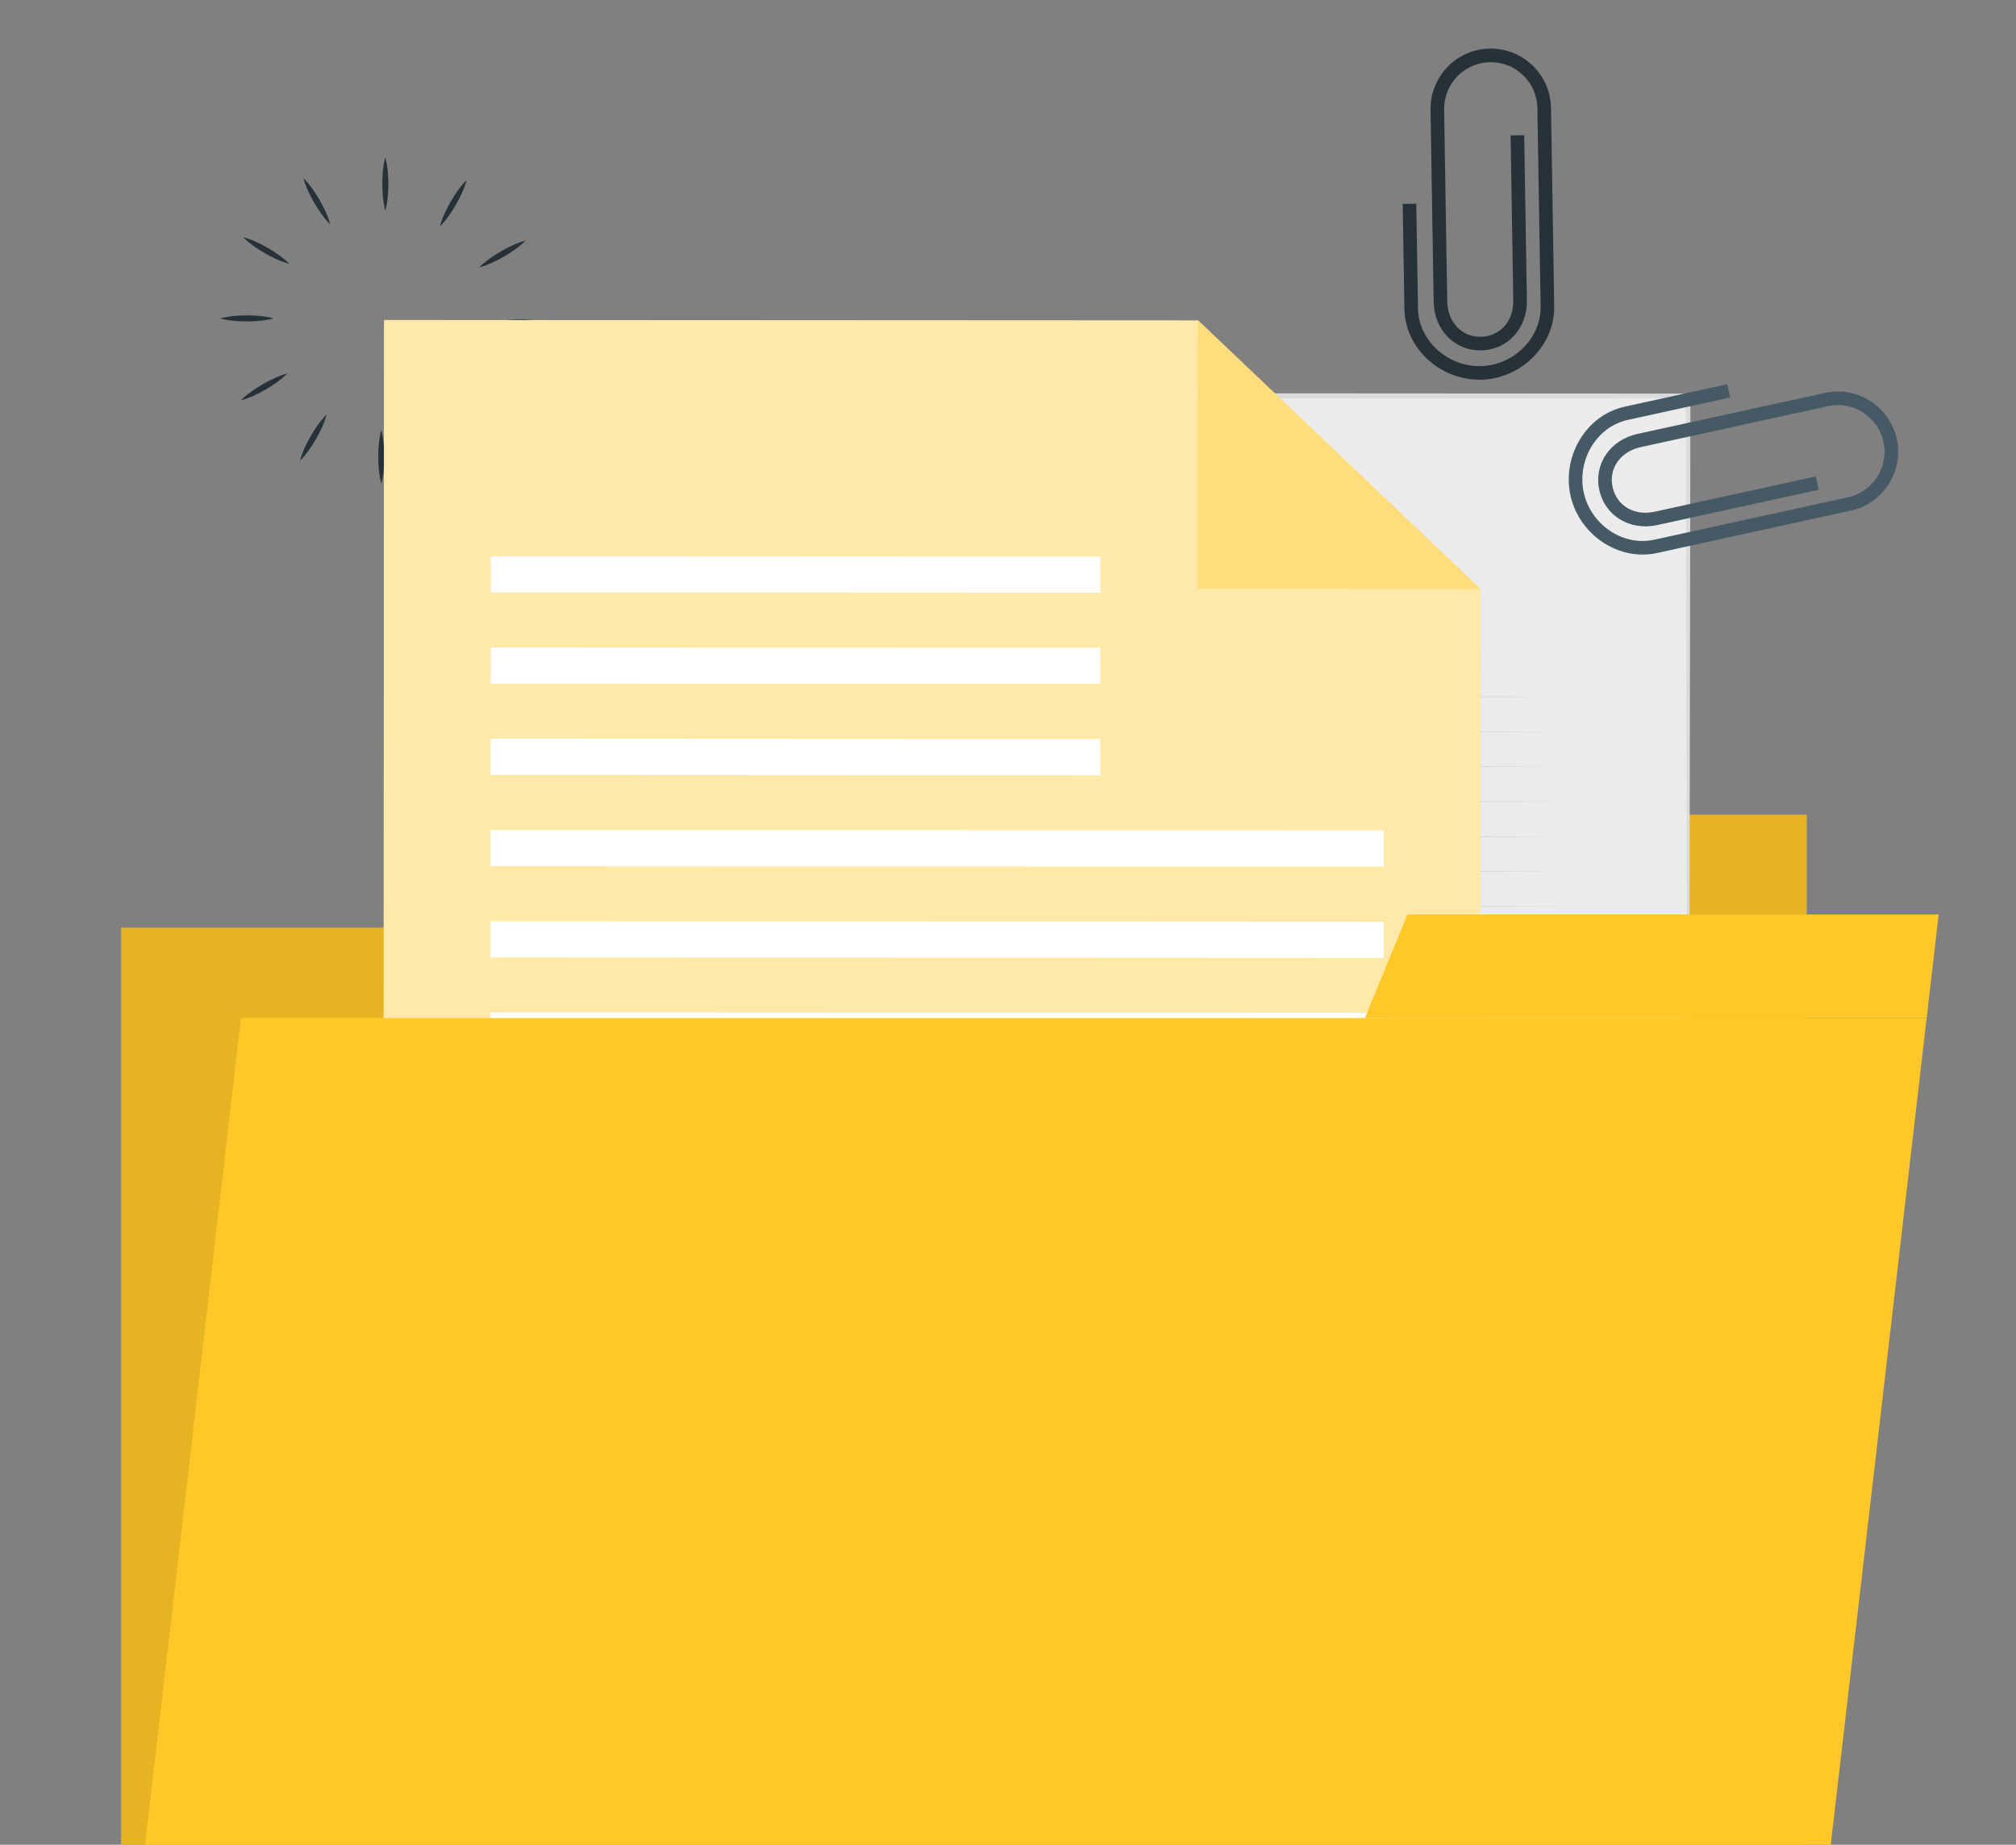 <svg width="471" height="431" viewBox="0 0 471 431" fill="none" xmlns="http://www.w3.org/2000/svg">
<rect x="0" y="0" width="471" height="431" fill="#808080" stroke="none"/>
<g clip-path="url(#clip0_4004_1680)">
<path d="M422.114 216.719H28.291V471.413H422.114V216.719Z" fill="#FFC727"/>
<path d="M298.003 190.341H422.114V216.718H290.871L298.003 190.341Z" fill="#FFC727"/>
<g opacity="0.1">
<path d="M422.114 216.719H28.291V471.413H422.114V216.719Z" fill="black"/>
<path d="M298.003 190.341H422.114V216.718H290.871L298.003 190.341Z" fill="black"/>
</g>
<path d="M90.028 49.244C89.467 47.16 89.339 45.074 89.314 42.988C89.332 40.902 89.455 38.816 90.016 36.73C90.58 38.814 90.708 40.9 90.731 42.986C90.71 45.072 90.586 47.158 90.028 49.244Z" fill="#263238"/>
<path d="M102.771 52.917C103.328 50.831 104.26 48.96 105.28 47.141C106.338 45.345 107.489 43.599 109.016 42.072C108.463 44.161 107.531 46.03 106.508 47.848C105.446 49.644 104.297 51.388 102.771 52.917Z" fill="#263238"/>
<path d="M111.971 62.47C113.496 60.942 115.238 59.788 117.03 58.722C118.844 57.695 120.713 56.76 122.799 56.202C121.276 57.733 119.535 58.887 117.74 59.95C115.925 60.973 114.056 61.91 111.971 62.47Z" fill="#263238"/>
<path d="M115.163 75.344C117.247 74.782 119.333 74.654 121.418 74.629C123.503 74.647 125.589 74.771 127.674 75.331C125.59 75.896 123.505 76.024 121.419 76.047C119.335 76.025 117.25 75.902 115.163 75.344Z" fill="#263238"/>
<path d="M111.492 88.09C113.578 88.646 115.447 89.578 117.266 90.599C119.062 91.657 120.807 92.808 122.334 94.337C120.247 93.783 118.377 92.851 116.56 91.828C114.764 90.766 113.02 89.615 111.492 88.09Z" fill="#263238"/>
<path d="M101.94 97.293C103.468 98.819 104.622 100.561 105.687 102.353C106.713 104.168 107.649 106.037 108.207 108.125C106.676 106.601 105.523 104.859 104.46 103.064C103.436 101.246 102.501 99.379 101.94 97.293Z" fill="#263238"/>
<path d="M89.07 100.485C89.632 102.57 89.76 104.656 89.785 106.742C89.767 108.828 89.644 110.914 89.083 113C88.519 110.916 88.391 108.829 88.368 106.743C88.389 104.657 88.513 102.571 89.07 100.485Z" fill="#263238"/>
<path d="M76.329 96.812C75.773 98.9 74.841 100.769 73.821 102.588C72.762 104.385 71.612 106.13 70.084 107.657C70.637 105.568 71.569 103.699 72.592 101.881C73.653 100.086 74.802 98.341 76.329 96.812Z" fill="#263238"/>
<path d="M67.128 87.259C65.603 88.787 63.862 89.941 62.069 91.007C60.253 92.032 58.386 92.969 56.299 93.527C57.822 91.996 59.563 90.842 61.358 89.779C63.175 88.756 65.042 87.819 67.128 87.259Z" fill="#263238"/>
<path d="M63.936 74.386C61.852 74.948 59.767 75.076 57.681 75.101C55.596 75.083 53.51 74.959 51.425 74.399C53.509 73.834 55.594 73.706 57.68 73.684C59.765 73.705 61.851 73.828 63.936 74.386Z" fill="#263238"/>
<path d="M67.606 61.639C65.521 61.083 63.651 60.151 61.832 59.13C60.036 58.072 58.291 56.921 56.765 55.393C58.853 55.946 60.721 56.878 62.539 57.901C64.335 58.963 66.08 60.114 67.606 61.639Z" fill="#263238"/>
<path d="M77.156 52.437C75.627 50.912 74.475 49.17 73.409 47.377C72.382 45.562 71.447 43.693 70.89 41.605C72.42 43.13 73.574 44.871 74.636 46.666C75.661 48.484 76.596 50.353 77.156 52.437Z" fill="#263238"/>
<path d="M394.397 92.493H138.263V421.382H394.397V92.493Z" fill="#EBEBEB"/>
<path d="M394.398 421.382L138.263 421.829H137.816V421.38L137.569 92.491V91.796H138.265L394.399 91.956H394.934L394.933 92.49L394.398 421.382ZM394.398 421.382L393.863 92.493L394.398 93.026L138.263 93.187L138.958 92.491L138.711 421.38L138.265 420.933L394.398 421.382Z" fill="#DBDBDB"/>
<path d="M166.278 162.784L266.329 162.53L366.38 162.784L266.329 163.037L166.278 162.784Z" fill="#C7C7C7"/>
<path d="M166.278 170.946L266.329 170.693L366.38 170.946L266.329 171.199L166.278 170.946Z" fill="#C7C7C7"/>
<path d="M166.278 179.108L266.329 178.854L366.38 179.108L266.329 179.36L166.278 179.108Z" fill="#C7C7C7"/>
<path d="M166.278 187.269L266.329 187.017L366.38 187.269L266.329 187.523L166.278 187.269Z" fill="#C7C7C7"/>
<path d="M166.278 195.432L266.329 195.18L366.38 195.432L266.329 195.685L166.278 195.432Z" fill="#C7C7C7"/>
<path d="M166.278 203.594L266.329 203.342L366.38 203.594L266.329 203.847L166.278 203.594Z" fill="#C7C7C7"/>
<path d="M166.278 211.756L266.329 211.503L366.38 211.756L266.329 212.01L166.278 211.756Z" fill="#C7C7C7"/>
<path d="M166.278 219.918L266.329 219.665L366.38 219.918L266.329 220.17L166.278 219.918Z" fill="#C7C7C7"/>
<path d="M166.278 228.08L266.329 227.826L366.38 228.08L266.329 228.333L166.278 228.08Z" fill="#C7C7C7"/>
<path d="M166.278 236.241L266.329 235.988L366.38 236.241L266.329 236.493L166.278 236.241Z" fill="#C7C7C7"/>
<path d="M166.278 244.404L266.329 244.151L366.38 244.404L266.329 244.657L166.278 244.404Z" fill="#C7C7C7"/>
<path d="M166.278 252.567L266.329 252.312L366.38 252.567L266.329 252.819L166.278 252.567Z" fill="#C7C7C7"/>
<path d="M166.278 260.727L266.329 260.475L366.38 260.727L266.329 260.98L166.278 260.727Z" fill="#C7C7C7"/>
<path d="M166.278 268.889L266.329 268.637L366.38 268.889L266.329 269.142L166.278 268.889Z" fill="#C7C7C7"/>
<path d="M166.278 277.05L266.329 276.798L366.38 277.05L266.329 277.304L166.278 277.05Z" fill="#C7C7C7"/>
<path d="M202.611 252.312H187.437V286.567H202.611V252.312Z" fill="#FFC727"/>
<path d="M230.763 234.04H215.589V286.565H230.763V234.04Z" fill="#FFC727"/>
<path d="M258.911 213.589H243.737V286.566H258.911V213.589Z" fill="#FFC727"/>
<path d="M287.06 204.802H271.886V286.567H287.06V204.802Z" fill="#FFC727"/>
<path d="M315.21 189.145H300.036V286.565H315.21V189.145Z" fill="#FFC727"/>
<path d="M343.362 173.676H328.188V286.567H343.362V173.676Z" fill="#FFC727"/>
<path d="M171.708 157.056L172.103 189.433L172.374 221.811C172.559 243.396 172.613 264.98 172.647 286.566L171.708 285.626L220.376 285.586L269.043 285.697L317.711 286.008L366.379 286.566L317.711 287.123L269.043 287.434L220.376 287.545L171.708 287.505L170.768 287.504L170.769 286.566C170.803 264.98 170.858 243.396 171.043 221.811L171.314 189.433L171.708 157.056Z" fill="#C7C7C7"/>
<path d="M202.611 293.409H187.437V294.781H202.611V293.409Z" fill="#C7C7C7"/>
<path d="M230.762 293.409H215.588V294.781H230.762V293.409Z" fill="#C7C7C7"/>
<path d="M258.911 293.409H243.737V294.781H258.911V293.409Z" fill="#C7C7C7"/>
<path d="M287.06 293.41H271.886V294.782H287.06V293.41Z" fill="#C7C7C7"/>
<path d="M315.21 293.41H300.036V294.782H315.21V293.41Z" fill="#C7C7C7"/>
<path d="M343.362 293.41H328.188V294.782H343.362V293.41Z" fill="#C7C7C7"/>
<path d="M189.148 256.634C196.571 256.535 203.972 255.942 211.311 254.951C218.655 254.003 225.95 252.711 233.147 251.015C247.521 247.606 261.657 242.983 274.835 236.327C288.1 229.889 300.47 221.576 311.265 211.516L313.315 209.656L315.259 207.688L319.127 203.726C321.519 200.916 324.083 198.24 326.26 195.247C330.961 189.521 334.861 183.205 338.685 176.846L338.806 176.91C332.061 190.132 323.274 202.457 312.441 212.761C307.145 218.04 301.2 222.621 295.094 226.913C288.981 231.216 282.472 234.935 275.785 238.26C262.363 244.832 248.08 249.552 233.502 252.62C218.917 255.618 204.002 257.257 189.148 256.634Z" fill="#263238"/>
<path d="M342.984 187.407L340.881 187.933L338.302 177.574L328.16 180.904L327.486 178.845L339.837 174.791L342.984 187.407Z" fill="#263238"/>
<path d="M162.003 345.935H370.656V337.49H162.003V345.935Z" fill="#DBDBDB"/>
<path d="M162.004 367.251H279.476V358.805H162.004V367.251Z" fill="#DBDBDB"/>
<path d="M207.595 137.282L325.067 137.282V128.836H207.595V137.282Z" fill="#DBDBDB"/>
<path d="M345.684 403.788L89.55 403.659L89.717 74.769L279.896 74.866L345.821 137.566L345.684 403.788Z" fill="#FFC727"/>
<path opacity="0.6" d="M345.684 403.788L89.55 403.659L89.717 74.769L279.896 74.866L345.821 137.566L345.684 403.788Z" fill="white"/>
<path d="M279.896 74.866L345.821 137.566L279.865 137.534L279.896 74.866Z" fill="#FFC727"/>
<path opacity="0.4" d="M279.896 74.866L345.821 137.566L279.865 137.534L279.896 74.866Z" fill="white"/>
<path d="M114.673 138.412L257.081 138.484L257.085 130.038L114.677 129.966L114.673 138.412Z" fill="white"/>
<path d="M114.661 159.727L257.069 159.8L257.074 151.354L114.666 151.281L114.661 159.727Z" fill="white"/>
<path d="M114.651 181.041L257.059 181.113L257.063 172.667L114.655 172.595L114.651 181.041Z" fill="white"/>
<path d="M114.64 202.359L323.293 202.465L323.297 194.02L114.644 193.914L114.64 202.359Z" fill="white"/>
<path d="M114.629 223.678L323.282 223.784L323.287 215.338L114.634 215.232L114.629 223.678Z" fill="white"/>
<path d="M114.618 244.994L323.271 245.1L323.276 236.653L114.623 236.547L114.618 244.994Z" fill="white"/>
<path d="M114.61 266.31L323.263 266.416L323.267 257.97L114.614 257.864L114.61 266.31Z" fill="white"/>
<path d="M114.595 287.626L323.248 287.732L323.252 279.286L114.599 279.18L114.595 287.626Z" fill="white"/>
<path d="M114.587 308.943L323.24 309.049L323.245 300.603L114.592 300.496L114.587 308.943Z" fill="white"/>
<path d="M114.574 330.258L323.227 330.364L323.231 321.918L114.578 321.812L114.574 330.258Z" fill="white"/>
<path d="M114.565 351.575L323.218 351.681L323.222 343.234L114.569 343.128L114.565 351.575Z" fill="white"/>
<path d="M114.554 372.892L323.207 372.998L323.211 364.552L114.558 364.446L114.554 372.892Z" fill="white"/>
<path d="M29.211 471.411H423.035L450.127 237.85H56.303L29.211 471.411Z" fill="#FFC727"/>
<path d="M328.819 213.662H452.931L450.126 237.85H318.883L328.819 213.662Z" fill="#FFC727"/>
<path d="M372.439 125.134C369.738 122.727 367.723 119.473 366.9 115.709C365.946 111.349 366.743 106.616 369.086 102.725C371.508 98.702 375.255 95.959 379.636 95L403.551 89.766L404.23 92.868L380.315 98.102C376.794 98.873 373.773 101.097 371.805 104.364C369.876 107.567 369.218 111.454 370.001 115.03C371.66 122.618 379.189 127.689 386.439 126.103L431.724 116.193C434.568 115.57 436.998 113.877 438.569 111.426C440.139 108.975 440.662 106.059 440.04 103.214C438.755 97.342 432.935 93.61 427.065 94.895L383.259 104.481C381.012 104.973 379.11 106.182 377.904 107.884C376.68 109.613 376.281 111.661 376.75 113.805C377.706 118.173 381.83 120.594 386.558 119.56L424.223 111.317L424.902 114.42L387.236 122.663C380.817 124.068 374.976 120.553 373.648 114.485C372.321 108.418 376.161 102.784 382.581 101.379L426.386 91.793C433.967 90.134 441.483 94.952 443.141 102.535C443.944 106.208 443.269 109.975 441.241 113.14C439.213 116.306 436.073 118.492 432.401 119.295L387.117 129.206C381.813 130.367 376.392 128.657 372.439 125.134Z" fill="#455A64"/>
<path d="M356.219 85.152C353.326 87.324 349.738 88.656 345.887 88.719C341.426 88.793 336.945 87.075 333.596 84.008C330.133 80.837 328.185 76.62 328.113 72.135L327.714 47.651L330.888 47.599L331.287 72.083C331.346 75.688 332.927 79.09 335.741 81.665C338.498 84.19 342.178 85.603 345.837 85.544C353.601 85.417 360.059 79.039 359.939 71.616L359.183 25.253C359.136 22.342 357.958 19.623 355.866 17.598C353.775 15.573 351.019 14.483 348.11 14.531C342.102 14.63 337.293 19.597 337.391 25.607L338.122 70.456C338.16 72.757 338.967 74.861 340.398 76.379C341.851 77.921 343.778 78.717 345.973 78.681C350.442 78.608 353.631 75.043 353.552 70.203L352.923 31.641L356.098 31.59L356.727 70.151C356.834 76.723 352.234 81.755 346.025 81.857C339.817 81.958 335.055 77.079 334.948 70.507L334.218 25.658C334.091 17.898 340.299 11.48 348.059 11.354C351.818 11.293 355.375 12.7 358.076 15.314C360.776 17.929 362.297 21.44 362.359 25.2L363.114 71.563C363.201 76.996 360.453 81.973 356.219 85.152Z" fill="#263238"/>
</g>
<defs>
<clipPath id="clip0_4004_1680">
<rect width="471" height="431" fill="white"/>
</clipPath>
</defs>
</svg>
